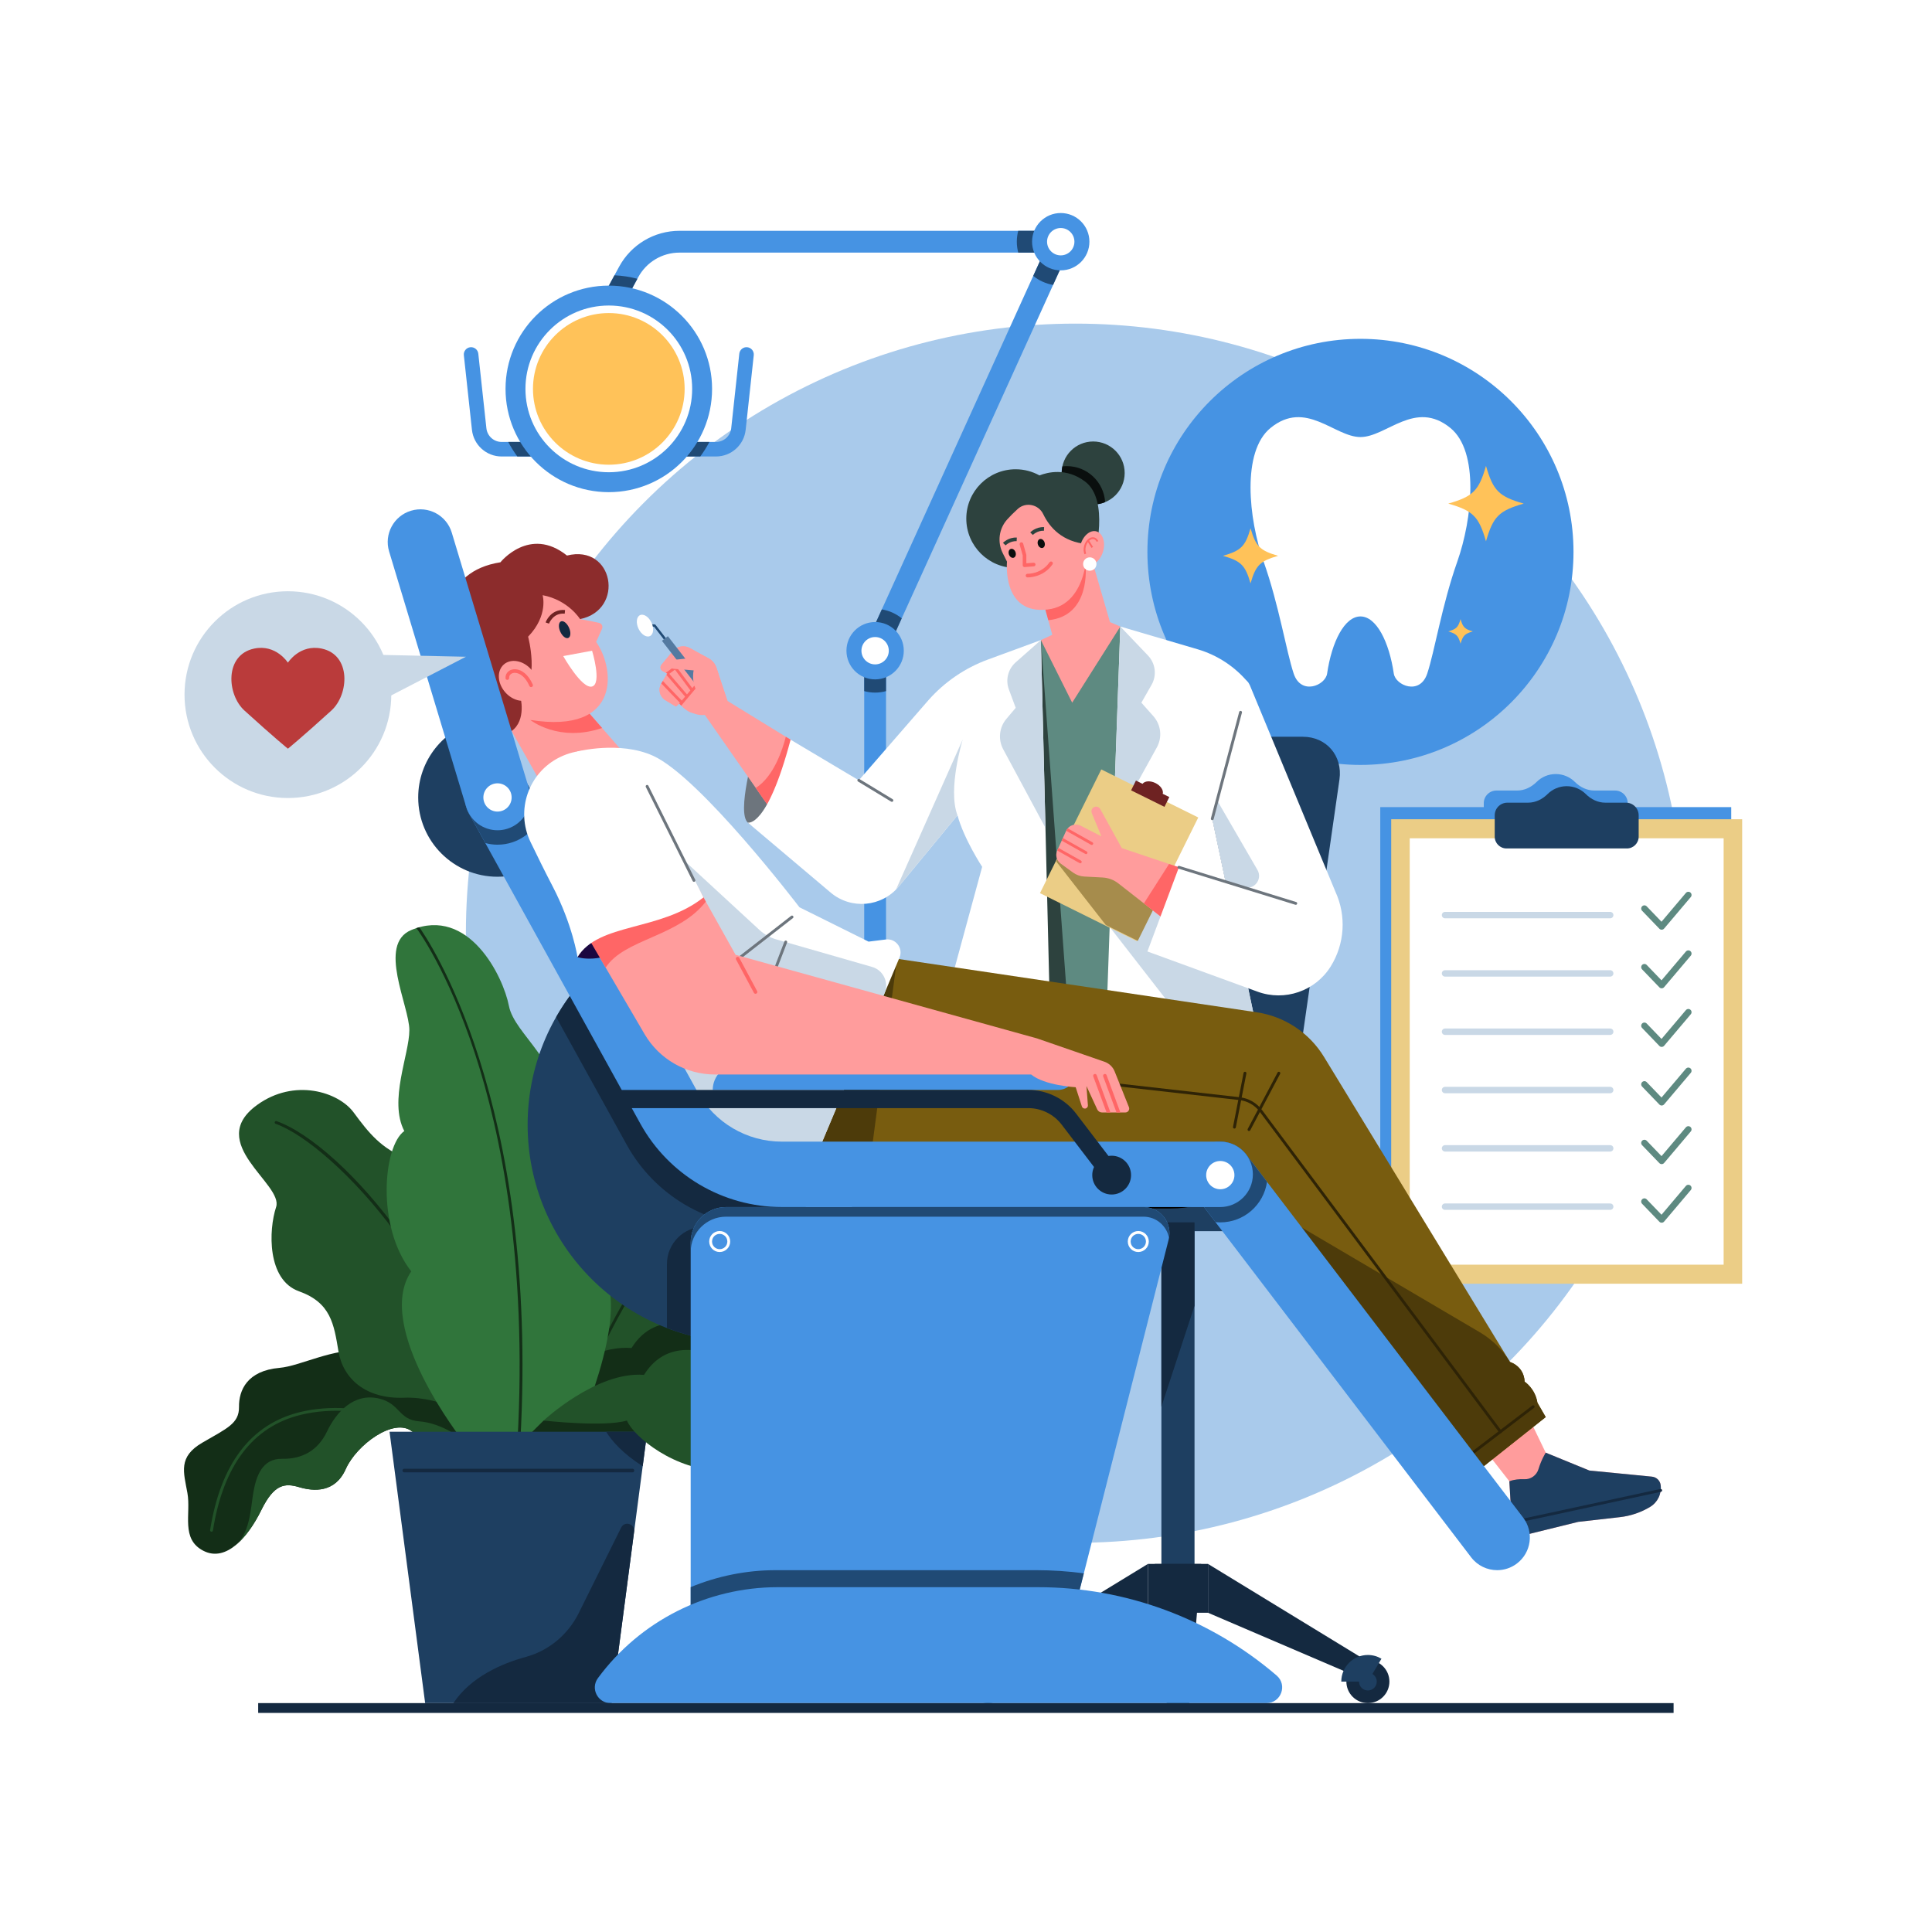 <?xml version="1.0" encoding="UTF-8"?>
<svg xmlns="http://www.w3.org/2000/svg" xmlns:xlink="http://www.w3.org/1999/xlink" version="1.1" x="0px" y="0px" viewBox="0 0 500 500" style="enable-background:new 0 0 500 500;" xml:space="preserve">
<g id="BACKGROUND">
	<rect x="0" style="fill:#FFFFFF;" width="500" height="500"></rect>
</g>
<g id="OBJECTS">
	<g>
		<circle style="fill:#A9CAEB;" cx="278.336" cy="241.516" r="157.763"></circle>
		<g>
			<g>
				<path style="fill:#132E17;" d="M119.808,376.573c0,0-4.005,1.109-13.153-6.113c-4.707-3.717-14.399,3.483-17.168,9.713      c-2.769,6.23-8.307,5.815-12.045,4.707s-6.507-0.831-9.83,5.953c-3.323,6.784-8.999,13.568-14.953,10.522      c-5.953-3.046-3.184-9.553-4.154-14.953c-0.969-5.4-2.492-9.347,3.877-13.05s9.529-4.949,9.472-9.241s2.097-9.375,10.465-10.107      c11.076-0.969,32.31-18.577,50.396,21.875L119.808,376.573z"></path>
				<path style="fill:#225229;" d="M108.546,367.849c-5.462-0.412-4.907-4.52-10.326-5.874c-6.607-1.651-11.211,3.504-13.581,8.484      c-2.37,4.98-6.492,7.179-11.645,7.081c-5.152-0.098-6.698,4.529-7.419,8.651c-0.721,4.122-0.824,11.129-5.162,14.142      c2.875-2.105,5.388-5.801,7.2-9.501c3.323-6.784,6.092-7.061,9.83-5.953c3.738,1.108,9.276,1.523,12.045-4.707      c2.769-6.23,12.461-13.43,17.168-9.713c9.148,7.223,13.153,6.113,13.153,6.113l2.908-0.692      C120.707,372.267,114.007,368.261,108.546,367.849z"></path>
				<g>
					<path style="fill:#225229;" d="M54.741,396.412c-0.019,0-0.039-0.002-0.058-0.005c-0.201-0.032-0.339-0.221-0.307-0.423       c2.721-17.146,10.551-27.42,23.272-30.538c15.472-3.794,34.548,3.456,40.878,8.582c0.158,0.128,0.183,0.36,0.055,0.519       c-0.128,0.158-0.361,0.184-0.519,0.054c-5.107-4.134-23.938-12.434-40.238-8.438c-12.404,3.041-20.047,13.113-22.718,29.937       C55.076,396.282,54.919,396.412,54.741,396.412z"></path>
				</g>
			</g>
			<g>
				<path style="fill:#225229;" d="M66.537,285.964c9.647-6.99,21.056-3.397,24.992,1.942c3.936,5.339,7.084,9.288,13.775,11.938      c6.691,2.65,12.398,6.853,13.578,14.296c1.181,7.443,1.378,13.15,8.265,18.463c6.888,5.313,7.24,18.898-2.972,35.031      c0,0-9.595-6.3-19.546-5.907c-9.951,0.394-15.855-4.92-17.036-12.004c-1.181-7.084-1.968-12.594-10.233-15.546      s-7.871-15.836-5.904-21.791C73.425,306.43,52.959,295.803,66.537,285.964z"></path>
				<g>
					<path style="fill:#132E17;" d="M124.982,375.084c-0.192,0-0.355-0.15-0.368-0.344c-2.833-41.482-38.397-78.637-53.281-83.901       c-0.192-0.068-0.293-0.279-0.225-0.471c0.068-0.193,0.279-0.289,0.471-0.225c17.276,6.11,51.076,45.086,53.771,84.547       c0.014,0.203-0.14,0.379-0.343,0.393C124.999,375.084,124.991,375.084,124.982,375.084z"></path>
				</g>
			</g>
			<g>
				<path style="fill:#225229;" d="M148.639,365.705c0,0-11.835-18.254-6.625-27.474c5.211-9.22,11.54-8.225,13.478-18.805      c1.938-10.58,5.275-14.728,12.031-16.047c6.756-1.319,21.124-23.36,35.621-17.708c14.497,5.652-3.257,17.52-0.985,29.765      c2.273,12.245-12.122,15.013-13.355,17.166c-4.3,7.512,6.228,14.671-2.967,22.207      C176.643,362.344,151.469,362.08,148.639,365.705z"></path>
				<path style="fill:#132E17;" d="M202.227,285.367c-12.208,11.008-39.911,40.903-53.987,79.698      c0.249,0.407,0.399,0.639,0.399,0.639c0.064-0.082,0.152-0.16,0.238-0.238c14.135-39.092,42.173-69.121,54.156-79.833      C202.764,285.532,202.496,285.45,202.227,285.367z"></path>
				<path style="fill:#132E17;" d="M148.639,365.705c2.83-3.625,28.005-3.36,37.199-10.896c2.68-2.196,3.678-4.36,3.863-6.511      c-7.845-5.843-19.775-9.855-26.262,0.567c-7.136-0.571-14.744,3.507-19.872,7.027      C145.843,361.386,148.639,365.705,148.639,365.705z"></path>
			</g>
			<g>
				<path style="fill:#30753B;" d="M106.432,240.69c14.901-6.209,23.802,12.023,25.274,19.63      c1.472,7.607,14.098,14.455,13.796,30.17c10.986,12.28,7.55,29.56,6.983,36.326c12.836,4.417,0.322,36.488-4.095,46.094h-28.582      c0,0-23.191-29.409-13.376-43.886c-9.079-11.533-7.286-32.389-1.803-36.315c-4.086-7.852,1.312-19.819,1.312-26.104      S97.599,244.371,106.432,240.69z"></path>
				<path style="fill:#132E17;" d="M134.669,372.91c4.893-88.32-24.34-130.424-26.148-132.929c-0.244,0.067-0.486,0.126-0.734,0.207      c0.012,0.04,0.029,0.08,0.056,0.116c0.079,0.105,8.021,10.732,15.15,32.61c6.465,19.837,13.533,53.179,10.936,99.997H134.669z"></path>
			</g>
			<path style="fill:#132E17;" d="M140.689,367.633c-4.687,4.636-4.687,4.636-4.687,4.636h29.124l4.779-5.825L140.689,367.633z"></path>
			<polygon style="fill:#1E3F61;" points="158.282,440.761 110.027,440.761 100.809,370.527 167.5,370.527    "></polygon>
			<path style="fill:#142940;" d="M156.872,370.527c1.393,2.277,4.12,5.523,9.455,8.933l1.172-8.933H156.872z"></path>
			
				<line style="fill:none;stroke:#142940;stroke-width:0.941;stroke-linecap:round;stroke-linejoin:round;stroke-miterlimit:10;" x1="104.629" y1="380.572" x2="163.68" y2="380.572"></line>
			<path style="fill:#142940;" d="M160.751,395.342l-10.968,22.109c-2.747,5.536-7.687,9.712-13.649,11.344     c-6.231,1.705-14.251,5.14-18.794,11.967h40.942l5.827-44.397C164.371,394.371,161.645,393.541,160.751,395.342z"></path>
			<path style="fill:#225229;" d="M140.689,367.633c0,0,13.699-12.798,25.984-11.816c9.991-16.052,32.904,2.129,33.896,8.517     c16.388,5.405,14.75,31.612,14.75,31.612s-23.914-7.491-28.5-15.375c-12.026,0.142-22.931-8.822-24.569-12.939     C156.353,369.413,140.689,367.633,140.689,367.633z"></path>
		</g>
		<path style="fill:#4693E3;" d="M421.253,208.877v-1.014c0-1.808-1.466-3.274-3.274-3.274h-5.361c-1.917,0-3.679-0.869-5.037-2.221    c-1.27-1.264-3.021-2.046-4.955-2.046s-3.685,0.782-4.955,2.046c-1.358,1.352-3.121,2.221-5.037,2.221h-5.361    c-1.808,0-3.274,1.466-3.274,3.274v1.014H357.21v120.208h90.831V208.877H421.253z"></path>
		<g>
			<circle style="fill:#4693E3;" cx="352.085" cy="142.825" r="55.135"></circle>
			<path style="fill:#FFFFFF;" d="M375.37,110.765c-9.137-7.469-16.549,2.343-23.285,2.343c-6.737,0-14.148-9.812-23.285-2.343     c-7.467,6.104-5.711,23.431-1.757,34.634c3.954,11.202,5.858,23.213,7.762,28.924c1.904,5.712,8.201,3.075,8.651,0     c1.213-8.28,4.529-14.791,8.629-14.791c4.101,0,7.416,6.511,8.629,14.791c0.451,3.075,6.748,5.712,8.652,0     c1.904-5.711,3.808-17.722,7.762-28.924C381.081,134.196,382.837,116.869,375.37,110.765z"></path>
			<path style="fill:#FFC259;" d="M394.334,130.333c-6.42,1.845-7.915,3.341-9.761,9.761c-1.845-6.42-3.341-7.916-9.761-9.761     c6.42-1.845,7.916-3.341,9.761-9.761C386.419,126.993,387.915,128.488,394.334,130.333z"></path>
			<path style="fill:#FFC259;" d="M330.78,143.845c-4.698,1.35-5.792,2.445-7.142,7.142c-1.35-4.698-2.445-5.792-7.142-7.142     c4.698-1.35,5.792-2.445,7.142-7.142C324.988,141.401,326.083,142.495,330.78,143.845z"></path>
			<path style="fill:#FFC259;" d="M381.163,163.409c-2.088,0.6-2.575,1.087-3.175,3.175c-0.6-2.088-1.087-2.575-3.175-3.175     c2.088-0.6,2.575-1.087,3.175-3.175C378.588,162.322,379.074,162.809,381.163,163.409z"></path>
		</g>
		<g>
			<rect x="360.041" y="212.018" style="fill:#EBCD86;" width="90.831" height="120.208"></rect>
			<rect x="364.838" y="216.947" style="fill:#FFFFFF;" width="81.238" height="110.351"></rect>
			<path style="fill:#1E3F61;" d="M415.449,207.731c-1.917,0-3.679-0.869-5.037-2.221c-1.27-1.264-3.021-2.046-4.955-2.046     s-3.685,0.782-4.955,2.046c-1.358,1.352-3.121,2.221-5.037,2.221h-5.361c-1.808,0-3.274,1.466-3.274,3.274v5.521     c0,1.686,1.367,3.053,3.053,3.053h31.149c1.686,0,3.053-1.367,3.053-3.053v-5.521c0-1.808-1.466-3.274-3.274-3.274H415.449z"></path>
			<g>
				<g>
					
						<line style="fill:none;stroke:#C9D8E6;stroke-width:1.657;stroke-linecap:round;stroke-linejoin:round;stroke-miterlimit:10;" x1="373.97" y1="236.825" x2="416.721" y2="236.825"></line>
					
						<line style="fill:none;stroke:#C9D8E6;stroke-width:1.657;stroke-linecap:round;stroke-linejoin:round;stroke-miterlimit:10;" x1="373.97" y1="251.917" x2="416.721" y2="251.917"></line>
					
						<line style="fill:none;stroke:#C9D8E6;stroke-width:1.657;stroke-linecap:round;stroke-linejoin:round;stroke-miterlimit:10;" x1="373.97" y1="267.008" x2="416.721" y2="267.008"></line>
					
						<line style="fill:none;stroke:#C9D8E6;stroke-width:1.657;stroke-linecap:round;stroke-linejoin:round;stroke-miterlimit:10;" x1="373.97" y1="282.1" x2="416.721" y2="282.1"></line>
					
						<line style="fill:none;stroke:#C9D8E6;stroke-width:1.657;stroke-linecap:round;stroke-linejoin:round;stroke-miterlimit:10;" x1="373.97" y1="297.192" x2="416.721" y2="297.192"></line>
					
						<line style="fill:none;stroke:#C9D8E6;stroke-width:1.657;stroke-linecap:round;stroke-linejoin:round;stroke-miterlimit:10;" x1="373.97" y1="312.284" x2="416.721" y2="312.284"></line>
				</g>
				<g>
					
						<polyline style="fill:none;stroke:#5E8A81;stroke-width:1.657;stroke-linecap:round;stroke-linejoin:round;stroke-miterlimit:10;" points="       425.569,235.132 430.039,239.778 436.943,231.618      "></polyline>
					
						<polyline style="fill:none;stroke:#5E8A81;stroke-width:1.657;stroke-linecap:round;stroke-linejoin:round;stroke-miterlimit:10;" points="       425.569,250.298 430.039,254.944 436.943,246.784      "></polyline>
					
						<polyline style="fill:none;stroke:#5E8A81;stroke-width:1.657;stroke-linecap:round;stroke-linejoin:round;stroke-miterlimit:10;" points="       425.569,265.464 430.039,270.11 436.943,261.95      "></polyline>
					
						<polyline style="fill:none;stroke:#5E8A81;stroke-width:1.657;stroke-linecap:round;stroke-linejoin:round;stroke-miterlimit:10;" points="       425.569,280.63 430.039,285.276 436.943,277.116      "></polyline>
					
						<polyline style="fill:none;stroke:#5E8A81;stroke-width:1.657;stroke-linecap:round;stroke-linejoin:round;stroke-miterlimit:10;" points="       425.569,295.797 430.039,300.442 436.943,292.282      "></polyline>
					
						<polyline style="fill:none;stroke:#5E8A81;stroke-width:1.657;stroke-linecap:round;stroke-linejoin:round;stroke-miterlimit:10;" points="       425.569,310.963 430.039,315.608 436.943,307.448      "></polyline>
				</g>
			</g>
		</g>
		<g>
			<g>
				<path style="fill:#1E3F61;" d="M321.569,318.623h-77.913c-3.445,0-6.238-2.793-6.238-6.238v0c0-3.445,2.793-6.238,6.238-6.238      h77.913c3.445,0,6.238,2.793,6.238,6.238v0C327.808,315.83,325.015,318.623,321.569,318.623z"></path>
				<rect x="300.569" y="316.349" style="fill:#1E3F61;" width="8.573" height="98.385"></rect>
				<rect x="297.082" y="404.741" style="fill:#142940;" width="15.547" height="12.639"></rect>
				<polygon style="fill:#142940;" points="307.773,440.761 301.937,440.761 298.846,404.741 310.865,404.741     "></polygon>
				<polygon style="fill:#142940;" points="309.142,337.939 300.569,364.056 300.569,316.349 309.142,316.349     "></polygon>
				<polygon style="fill:#142940;" points="353.659,434.96 312.629,417.38 312.629,404.741 353.659,429.798     "></polygon>
				<circle style="fill:#142940;" cx="354.009" cy="435.193" r="5.568"></circle>
				<path style="fill:#1E3F61;" d="M355.177,433.224l2.342-3.948c-1.029-0.612-2.226-0.969-3.51-0.969      c-3.803,0-6.886,3.083-6.886,6.886h4.588c0,1.269,1.029,2.297,2.297,2.297c1.269,0,2.297-1.029,2.297-2.297      C356.307,434.352,355.851,433.625,355.177,433.224z"></path>
				<polygon style="fill:#142940;" points="256.051,434.96 297.082,417.38 297.082,404.741 256.051,429.798     "></polygon>
				<circle style="fill:#142940;" cx="255.701" cy="435.193" r="5.568"></circle>
				<path style="fill:#1E3F61;" d="M254.534,433.224l-2.342-3.948c1.029-0.612,2.226-0.969,3.51-0.969      c3.803,0,6.886,3.083,6.886,6.886h-4.588c0,1.269-1.029,2.297-2.297,2.297c-1.269,0-2.297-1.029-2.297-2.297      C253.404,434.352,253.86,433.625,254.534,433.224z"></path>
			</g>
			<path style="fill:#1E3F61;" d="M321.614,299.099H284.82c-6.105,0-10.344-4.949-9.467-11.054l12.395-86.319     c0.877-6.105,6.537-11.054,12.642-11.054h36.794c6.105,0,10.344,4.949,9.467,11.054l-12.395,86.319     C333.379,294.15,327.719,299.099,321.614,299.099z"></path>
			<polygon style="fill:#1E3F61;" points="322.988,312.997 277.999,312.997 284.388,266.605 329.378,266.605    "></polygon>
		</g>
		<g>
			<path style="fill:#4693E3;" d="M277.275,63.148c0.016-0.076,0.019-0.157,0.03-0.235c0.014-0.11,0.032-0.219,0.033-0.329     c0-0.011,0.003-0.022,0.003-0.033c0-0.065-0.015-0.126-0.019-0.19c-0.008-0.11-0.013-0.22-0.033-0.328     c-0.017-0.089-0.045-0.173-0.07-0.259c-0.026-0.089-0.048-0.177-0.082-0.263c-0.034-0.086-0.079-0.166-0.121-0.248     c-0.041-0.08-0.08-0.161-0.129-0.237c-0.048-0.074-0.104-0.141-0.159-0.21c-0.058-0.074-0.114-0.15-0.18-0.218     c-0.063-0.065-0.133-0.121-0.202-0.18c-0.069-0.059-0.135-0.121-0.21-0.173c-0.091-0.064-0.19-0.114-0.288-0.167     c-0.056-0.03-0.104-0.068-0.162-0.094c-0.01-0.005-0.02-0.006-0.031-0.01c-0.098-0.043-0.202-0.072-0.306-0.104     c-0.08-0.025-0.158-0.056-0.238-0.074c-0.062-0.013-0.127-0.015-0.19-0.024c-0.126-0.018-0.252-0.037-0.378-0.038     c-0.008,0-0.016-0.002-0.024-0.002h-98.667c-6.528,0-12.516,3.565-15.628,9.303l-5.146,9.487     c-0.743,1.37-0.235,3.083,1.135,3.826c0.428,0.232,0.888,0.342,1.343,0.342c1.002,0,1.972-0.535,2.483-1.477l5.146-9.487     c2.124-3.916,6.212-6.349,10.667-6.349h94.287l-46.228,101.824c-0.644,1.419-0.017,3.092,1.403,3.736     c0.378,0.172,0.775,0.254,1.165,0.254c1.073,0,2.099-0.615,2.571-1.656l48.038-105.813c0.005-0.01,0.006-0.02,0.01-0.03     c0.045-0.103,0.075-0.212,0.108-0.321C277.229,63.293,277.259,63.221,277.275,63.148z"></path>
			<path style="fill:#204A75;" d="M228.216,157.715l-4.305,9.482c-0.644,1.419-0.017,3.092,1.403,3.736     c0.378,0.172,0.775,0.254,1.165,0.254c1.073,0,2.099-0.615,2.571-1.656l4.313-9.501     C231.915,158.838,230.149,158.027,228.216,157.715z"></path>
			<g>
				<path style="fill:#4693E3;" d="M226.48,274.967c-1.558,0-2.822-1.263-2.822-2.822V169.914c0-1.558,1.264-2.822,2.822-2.822      s2.822,1.264,2.822,2.822v102.231C229.302,273.704,228.039,274.967,226.48,274.967z"></path>
			</g>
			<path style="fill:#204A75;" d="M226.48,167.092c-1.558,0-2.822,1.264-2.822,2.822v8.947c0.901,0.243,1.844,0.384,2.822,0.384     c0.978,0,1.921-0.141,2.822-0.384v-8.947C229.302,168.356,228.039,167.092,226.48,167.092z"></path>
			<path style="fill:#204A75;" d="M159.023,71.245l-3.945,7.274c-0.743,1.37-0.235,3.083,1.135,3.826     c0.428,0.232,0.888,0.342,1.343,0.342c1.002,0,1.972-0.535,2.483-1.477l4.916-9.064     C163.046,71.651,161.062,71.344,159.023,71.245z"></path>
			<path style="fill:#204A75;" d="M277.288,62.032c-0.017-0.089-0.045-0.173-0.07-0.259c-0.026-0.089-0.048-0.177-0.082-0.263     c-0.034-0.086-0.079-0.166-0.121-0.248c-0.041-0.08-0.08-0.161-0.129-0.237c-0.048-0.074-0.104-0.141-0.159-0.21     c-0.058-0.074-0.114-0.15-0.18-0.218c-0.063-0.065-0.133-0.121-0.202-0.18c-0.069-0.059-0.135-0.121-0.21-0.173     c-0.091-0.064-0.19-0.114-0.288-0.167c-0.056-0.03-0.104-0.068-0.162-0.094c-0.01-0.005-0.02-0.006-0.031-0.01     c-0.098-0.043-0.202-0.072-0.306-0.104c-0.08-0.025-0.158-0.056-0.238-0.074c-0.062-0.013-0.127-0.015-0.19-0.024     c-0.126-0.018-0.252-0.037-0.378-0.038c-0.008,0-0.016-0.002-0.024-0.002h-10.999c-0.231,0.904-0.367,1.846-0.367,2.822     c0,0.976,0.136,1.918,0.367,2.822h6.619l-2.739,6.033c1.46,1.175,3.217,1.991,5.14,2.329l4.548-10.017     c0.005-0.01,0.006-0.02,0.01-0.03c0.045-0.103,0.075-0.212,0.108-0.321c0.022-0.073,0.052-0.145,0.068-0.218     c0.016-0.076,0.019-0.157,0.03-0.235c0.014-0.11,0.032-0.219,0.033-0.329c0-0.011,0.003-0.022,0.003-0.033     c0-0.065-0.015-0.126-0.019-0.19C277.314,62.25,277.309,62.14,277.288,62.032z"></path>
			<g>
				<circle style="fill:#4693E3;" cx="274.519" cy="62.551" r="7.42"></circle>
				<circle style="fill:#FFFFFF;" cx="274.519" cy="62.551" r="3.54"></circle>
			</g>
			<g>
				<circle style="fill:#4693E3;" cx="226.48" cy="168.404" r="7.42"></circle>
				<circle style="fill:#FFFFFF;" cx="226.48" cy="168.404" r="3.54"></circle>
			</g>
			<g>
				<path style="fill:#4693E3;" d="M185.283,118.139h-55.448c-3.961,0-7.269-2.969-7.697-6.907l-2.094-19.295      c-0.112-1.033,0.634-1.961,1.667-2.073c1.029-0.113,1.961,0.634,2.073,1.667l2.094,19.295c0.22,2.024,1.921,3.55,3.956,3.55      h55.448c2.036,0,3.737-1.526,3.956-3.55l2.093-19.295c0.112-1.033,1.042-1.781,2.073-1.667c1.033,0.112,1.779,1.04,1.667,2.073      l-2.093,19.295C192.552,115.169,189.243,118.139,185.283,118.139z"></path>
			</g>
			<path style="fill:#204A75;" d="M183.594,114.376h-52.071c0.696,1.316,1.485,2.574,2.365,3.763h47.341     C182.109,116.95,182.899,115.692,183.594,114.376z"></path>
			<circle style="fill:#4693E3;" cx="157.559" cy="100.643" r="26.726"></circle>
			<g>
				<circle style="fill:#FFFFFF;" cx="157.559" cy="100.643" r="21.574"></circle>
				<circle style="fill:#FFC259;" cx="157.559" cy="100.643" r="19.625"></circle>
			</g>
		</g>
		<g>
			<g>
				<circle style="fill:#2D423E;" cx="282.912" cy="122.41" r="8.154"></circle>
				<path style="fill:#0A0F0E;" d="M276.108,120.634c-0.396,0-0.785,0.03-1.169,0.075c-0.117,0.549-0.181,1.117-0.181,1.701      c0,4.503,3.651,8.154,8.154,8.154c1.096,0,2.14-0.22,3.095-0.612C285.689,124.755,281.385,120.634,276.108,120.634z"></path>
				<path style="fill:#2D423E;" d="M280.851,124.65c-4.88-3.711-9.8-2.417-11.834-1.611c-1.83-1.013-3.932-1.593-6.171-1.593      c-7.052,0-12.769,5.717-12.769,12.769c0,7.052,5.717,12.769,12.769,12.769c3.915,0,7.413-1.766,9.756-4.539l7.061,6.22      l3.608-4.839C283.27,143.826,287.213,129.489,280.851,124.65z"></path>
				<polygon style="fill:#5E8A81;" points="269.385,165.65 289.939,162.146 292.343,267.845 266.252,267.845     "></polygon>
				<polygon style="fill:#2D423E;" points="269.385,165.65 276.852,267.845 266.252,267.845     "></polygon>
				<path style="fill:#6D757D;" d="M193.518,212.879c-2.917-2.654,1.719-18.655,1.719-18.655l14.248,12.92      C209.485,207.144,199.139,217.994,193.518,212.879z"></path>
				<g>
					<path style="fill:#FF9C9C;" d="M204.608,191.435l-16.345-10.041l-2.851-8.552c-0.35-1.05-1.083-1.93-2.052-2.464l-4.837-2.666       c-1.494-0.823-3.362-0.468-4.449,0.846l-2.889,3.494c-0.432,0.522-0.279,1.308,0.316,1.631l1.176,0.637l-1.54,2.585       c-0.842,1.413-0.462,3.236,0.874,4.195l2.912,1.748l0.879-0.769c0,0,3.096,3.412,6.608,2.944l18.029,25.849       C200.438,210.872,207.139,197.027,204.608,191.435z"></path>
					<path style="fill:#FF9C9C;" d="M185.93,174.395l-0.518-1.553c-0.35-1.05-1.083-1.93-2.052-2.464l-4.837-2.666       c-1.494-0.823-3.362-0.468-4.449,0.846l-2.889,3.494c-0.432,0.522-0.279,1.308,0.316,1.631l1.176,0.637l-1.54,2.585       c-0.842,1.413-0.462,3.236,0.874,4.195l2.912,1.748l0.879-0.769c0,0,1.089,1.363,2.544,2.115       c1.954,1.011,4.356,0.018,5.101-2.051l0.493-1.368L185.93,174.395z"></path>
					<path style="fill:#FF6666;" d="M179.562,177.601l-0.407,0.485l-3.859-5.192c-0.01-0.014-0.025-0.021-0.037-0.033l1.096-0.815       c0.164-0.122,0.198-0.353,0.076-0.516c-0.122-0.164-0.352-0.198-0.516-0.076l-3.458,2.57c-0.044,0.032-0.078,0.075-0.103,0.121       l0.323,0.175l-0.199,0.334l4.83,5.631l-0.866,1.031l-4.831-5.017c-0.024-0.025-0.053-0.039-0.081-0.056l-0.381,0.64       l4.815,5.001l-0.164,0.195l0,0c0,0,0.188,0.231,0.501,0.551l3.824-4.555c0.131-0.156,0.111-0.389-0.045-0.52       C179.927,177.424,179.693,177.444,179.562,177.601z M177.789,179.712l-4.574-5.332l1.468-1.091       c0.008,0.015,0.011,0.031,0.021,0.045l3.964,5.333L177.789,179.712z"></path>
					<g>
						<g>
							<path style="fill:#204A75;" d="M173.733,167.774c-0.091,0-0.181-0.041-0.242-0.118l-4.235-5.462l-2.35-0.074         c-0.169-0.005-0.301-0.146-0.296-0.315c0.006-0.169,0.141-0.309,0.315-0.296l2.494,0.079         c0.091,0.003,0.176,0.046,0.232,0.118l4.323,5.576c0.103,0.134,0.079,0.326-0.054,0.429         C173.865,167.752,173.799,167.774,173.733,167.774z"></path>
						</g>
						
							<ellipse transform="matrix(0.903 -0.43 0.43 0.903 -53.383 87.564)" style="fill:#FFFFFF;" cx="166.916" cy="161.813" rx="1.856" ry="2.997"></ellipse>
						
							<rect x="176.668" y="163.419" transform="matrix(0.79 -0.613 0.613 0.79 -68.438 145.032)" style="fill:#547AA1;" width="1.946" height="18.138"></rect>
					</g>
					<path style="fill:#FF6666;" d="M204.608,191.435l-1.242-0.763c-0.809,3.189-3.078,10.284-7.775,13.251l4.847,6.949       C200.438,210.872,207.139,197.027,204.608,191.435z"></path>
					<path style="fill:#FF9C9C;" d="M183.36,170.378l-0.841-0.464l0,0l-8.231,0.867c-0.588,0.062-1.035,0.558-1.035,1.15v0       c0,0.603,0.464,1.105,1.065,1.152l5.199,0.412c0,0-1.065,4.536,2.525,7.37c1.045,0.825,2.412,1.133,3.728,0.924l2.494-0.395       l-2.851-8.552C185.062,171.792,184.329,170.912,183.36,170.378z"></path>
				</g>
				<polygon style="fill:#FF9C9C;" points="281.402,140.817 287.262,160.997 289.939,162.146 277.479,181.853 269.385,165.65       272.323,164.285 269.631,154.395     "></polygon>
				<path style="fill:#FFFFFF;" d="M269.385,165.65l2.489,102.44l-29.532-0.245l11.841-43.509c0,0-4.695-7.137-6.386-13.335      l-15.178,18.404c-4.414,5.352-12.349,6.067-17.65,1.591l-21.452-18.117c0,0,4.957,1.65,11.09-21.445l17.65,10.508l17.985-20.693      c4.18-4.743,9.476-8.369,15.41-10.551L269.385,165.65z"></path>
				<path style="fill:#C9D8E6;" d="M247.797,211.001c-2.603-6.793,1.36-19.638,1.36-19.638l-17.343,39.018L247.797,211.001z"></path>
				
					<line style="fill:none;stroke:#6D757D;stroke-width:0.738;stroke-linecap:round;stroke-linejoin:round;stroke-miterlimit:10;" x1="222.258" y1="201.943" x2="230.82" y2="207.144"></line>
				<path style="fill:#FFFFFF;" d="M289.939,162.146l-3.75,105.699h39.39l-11.845-55.957l9.349-35.178l0,0      c-3.415-4.142-7.993-7.165-13.143-8.68L289.939,162.146z"></path>
				<path style="fill:#C9D8E6;" d="M289.939,162.146l-1.835,51.715l11.291-20.436c1.442-2.609,1.082-5.844-0.898-8.073l-3.109-3.5      l2.638-4.624c1.4-2.454,1.023-5.535-0.927-7.579L289.939,162.146z"></path>
				<polygon style="fill:#C9D8E6;" points="287.181,239.892 308.917,267.845 325.58,267.845 317.853,231.344 291.534,232.266           "></polygon>
				<g>
					<g>
						
							<rect x="275.823" y="203.396" transform="matrix(0.896 0.444 -0.444 0.896 128.181 -105.582)" style="fill:#EBCD86;" width="28.012" height="35.739"></rect>
						<path style="fill:#6E2222;" d="M300.914,205.438c0.258-0.915-0.523-2.113-1.877-2.783c-1.354-0.67-2.78-0.564-3.351,0.196        l-1.703-0.843l-1.253,2.533l8.634,4.272l1.253-2.533L300.914,205.438z"></path>
					</g>
					<polygon style="fill:#A68C4C;" points="273.362,222.965 286.189,239.402 294.458,243.493 302.617,227.002 277.674,214.25             "></polygon>
				</g>
				<g>
					<g>
						<path style="fill:#FF9C9C;" d="M305.105,224.454l-14.789-4.964l-5.571-10.103c-0.295-0.535-0.941-0.768-1.51-0.545l0,0        c-0.634,0.249-0.94,0.97-0.679,1.599l2.498,6.011l-5.346-2.747c-1.413-0.726-3.146-0.122-3.801,1.326l-2.298,5.077        c-0.544,1.201-0.168,2.619,0.899,3.394l3.185,2.312c0.853,0.619,1.867,0.979,2.92,1.034l4.745,0.25        c1.479,0.078,2.898,0.609,4.064,1.522l13.375,10.468L305.105,224.454z"></path>
						<g>
							<path style="fill:#FF6666;" d="M279.762,222.732l-5.85-3.293l-0.303,0.669c-0.001,0.002-0.001,0.004-0.002,0.006l5.793,3.261         c0.057,0.032,0.119,0.048,0.181,0.048c0.129,0,0.254-0.068,0.322-0.188C280.003,223.057,279.94,222.832,279.762,222.732z"></path>
							<path style="fill:#FF6666;" d="M281.066,221.051c0.129,0,0.254-0.068,0.322-0.188c0.1-0.178,0.037-0.403-0.141-0.502         l-6.177-3.477l-0.305,0.675l6.121,3.445C280.942,221.035,281.005,221.051,281.066,221.051z"></path>
							<path style="fill:#FF6666;" d="M275.924,215.003l6.445,3.628c0.057,0.032,0.119,0.048,0.18,0.048         c0.129,0,0.254-0.068,0.322-0.188c0.1-0.178,0.037-0.403-0.141-0.502l-6.4-3.602         C276.174,214.571,276.032,214.772,275.924,215.003z"></path>
						</g>
					</g>
					<polygon style="fill:#FF6666;" points="302.551,223.597 296.034,233.796 302.798,239.09 305.105,224.454      "></polygon>
				</g>
				<path style="fill:#C9D8E6;" d="M269.385,165.65l-6.527,5.764c-1.982,1.751-2.682,4.541-1.759,7.02l1.769,4.753l-2.413,2.853      c-1.866,2.206-2.193,5.329-0.825,7.874l10.936,20.336L269.385,165.65z"></path>
				<path style="fill:#FFFFFF;" d="M317.936,178.13c0.367-2.947,4.404-3.493,5.541-0.75l22.11,53.35      c2.897,6.26,2.439,13.56-1.217,19.409v0c-3.979,6.367-11.872,9.079-18.924,6.504l-28.496-10.405l8.155-21.785l12.073,3.698      l-3.442-16.263L317.936,178.13z"></path>
				<path style="fill:#C9D8E6;" d="M313.735,211.889l1.261-4.745l10.431,17.991c1.403,2.42-0.896,5.302-3.567,4.472l-4.682-1.455      L313.735,211.889z"></path>
				
					<line style="fill:none;stroke:#6D757D;stroke-width:0.738;stroke-linecap:round;stroke-linejoin:round;stroke-miterlimit:10;" x1="305.105" y1="224.454" x2="335.341" y2="233.796"></line>
				<path style="fill:#FF6666;" d="M280.936,146.289c0,0,1.504,13.166-9.641,14.217l-1.105-4.057L280.936,146.289z"></path>
				
					<line style="fill:none;stroke:#6D757D;stroke-width:0.738;stroke-linecap:round;stroke-linejoin:round;stroke-miterlimit:10;" x1="321.056" y1="184.341" x2="313.735" y2="211.889"></line>
				<path style="fill:#FF9C9C;" d="M269.993,133.066c1.614,3.365,4.876,7.203,11.409,7.752c0,0,0.591,15.647-10.278,16.922      c-11.897,1.395-10.513-12.385-10.513-12.385l-1.104-2.207c-1.439-2.879-0.986-6.351,1.174-8.737      c0.759-0.838,1.66-1.753,2.718-2.705C265.486,129.826,268.779,130.535,269.993,133.066z"></path>
				
					<ellipse transform="matrix(0.266 -0.964 0.964 0.266 70.768 376.424)" style="fill:#FF9C9C;" cx="282.469" cy="141.76" rx="4.474" ry="3.044"></ellipse>
				<path style="fill:none;stroke:#FF6666;stroke-width:0.47;stroke-miterlimit:10;" d="M280.889,143.35      c-0.244-0.55-0.292-1.291-0.083-2.048c0.372-1.35,1.418-2.239,2.336-1.986c0.389,0.107,0.693,0.403,0.886,0.811"></path>
				
					<polyline style="fill:none;stroke:#FF6666;stroke-width:0.941;stroke-linecap:round;stroke-linejoin:round;stroke-miterlimit:10;" points="      264.341,140.817 265.147,143.669 265.147,146.289 267.51,146.101     "></polyline>
				
					<path style="fill:none;stroke:#FF6666;stroke-width:0.941;stroke-linecap:round;stroke-linejoin:round;stroke-miterlimit:10;" d="      M265.926,148.96c0,0,3.757,0.151,6.075-3.174"></path>
				<g>
					
						<ellipse transform="matrix(0.947 -0.321 0.321 0.947 -30.919 93.798)" style="fill:#0A0F0E;" cx="269.47" cy="140.82" rx="0.903" ry="1.201"></ellipse>
					
						<ellipse transform="matrix(0.947 -0.321 0.321 0.947 -32.13 91.524)" style="fill:#0A0F0E;" cx="261.957" cy="143.362" rx="0.903" ry="1.201"></ellipse>
				</g>
				<path style="fill:none;stroke:#2D423E;stroke-width:0.941;stroke-miterlimit:10;" d="M259.907,140.817      c0,0,1.26-1.331,3.225-1.23"></path>
				<path style="fill:none;stroke:#2D423E;stroke-width:0.941;stroke-miterlimit:10;" d="M266.966,138.118      c0,0,1.26-1.331,3.225-1.23"></path>
				<circle style="fill:#FFFFFF;" cx="282.036" cy="145.97" r="1.73"></circle>
				
					<line style="fill:none;stroke:#FF6666;stroke-width:0.47;stroke-miterlimit:10;" x1="282.681" y1="141.671" x2="281.576" y2="139.892"></line>
			</g>
			
				<path style="fill:none;stroke:#000000;stroke-width:0.738;stroke-linecap:round;stroke-linejoin:round;stroke-miterlimit:10;" d="     M325.58,267.845l3.043,9.48c5.564,17.332-7.365,35.06-25.567,35.06h-82.188l25.427-52.739L325.58,267.845z"></path>
		</g>
		<g>
			<g>
				<polygon style="fill:#FF9C9C;" points="151.269,183.187 162.941,196.575 142.086,206.379 132.409,189.19 135.002,182.674           "></polygon>
				<path style="fill:#FF6666;" d="M137.228,186.318c0,0,7.383,5.926,18.585,2.081l-4.543-5.212L137.228,186.318z"></path>
				<path style="fill:#FF9C9C;" d="M150.123,160.225c0,0,2.379,0.399,4.934,0.983c0.671,0.154,1.033,0.885,0.752,1.513l-1.525,3.406      c5.225,7.451,6.356,25.118-19.609,19.719l-3.904-29.976l16.74-8.128L150.123,160.225z"></path>
				<path style="fill:#8C2C2C;" d="M140.43,154.033c0,0,1.565,5.225-3.757,10.74c0,0,3.096,11.321-2.032,15.385      c0,0,1.728,6.163-2.232,9.032l-19.295-16.043c-3.867-3.215-2.657-9.516,2.168-10.93c0.066-0.019,0.133-0.038,0.201-0.057      c0,0-1.451-14.224,14.03-16.643c0,0,7.547-9.482,17.223-1.742c12.095-3.04,15.076,14.051,3.387,16.449      C150.123,160.225,147.09,155.29,140.43,154.033z"></path>
				
					<ellipse transform="matrix(0.752 -0.659 0.659 0.752 -82.828 132.192)" style="fill:#FF9C9C;" cx="134.162" cy="176.107" rx="4.473" ry="5.649"></ellipse>
				
					<path style="fill:none;stroke:#FF6666;stroke-width:0.941;stroke-linecap:round;stroke-linejoin:round;stroke-miterlimit:10;" d="      M131.293,175.481c-0.11-2.309,3.958-3.133,6.157,1.869"></path>
				
					<ellipse transform="matrix(0.913 -0.407 0.407 0.913 -53.697 73.614)" style="fill:#142940;" cx="146.191" cy="163.028" rx="1.244" ry="2.345"></ellipse>
				<path style="fill:none;stroke:#6E2222;stroke-width:0.941;stroke-miterlimit:10;" d="M141.636,161.235      c0,0,1.164-3.212,4.555-2.887"></path>
				<path style="fill:#FFFFFF;" d="M145.76,169.791l7.468-1.387c0,0,2.607,8.52,0,9.265      C150.621,178.414,145.76,169.791,145.76,169.791z"></path>
			</g>
			<g>
				<path style="fill:#FF9C9C;" d="M395.926,367.441l4.105,8.506l11.301,4.625l16.183,1.582c1.177,0.115,2.117,1.03,2.265,2.203v0      c0.283,2.248-0.786,4.452-2.727,5.622h0c-2.381,1.435-5.043,2.341-7.805,2.654l-10.818,1.226l-13.81,3.402l-3.502-5.304      l-0.5-8.606l-6.123-7.839L395.926,367.441z"></path>
				<path style="fill:#1E3F61;" d="M390.618,383.352l0.5,8.606l3.502,5.304l13.81-3.402l10.818-1.226      c2.762-0.313,5.425-1.218,7.805-2.654c1.96-1.181,3.03-3.417,2.718-5.688c-0.158-1.146-1.105-2.025-2.256-2.137l-16.183-1.582      l-11.301-4.625c0,0-1.144,1.803-1.87,4.244c-0.483,1.624-2.004,2.708-3.697,2.627      C393.272,382.761,391.893,382.86,390.618,383.352z"></path>
				
					<line style="fill:none;stroke:#142940;stroke-width:0.738;stroke-linecap:round;stroke-linejoin:round;stroke-miterlimit:10;" x1="393.176" y1="393.61" x2="429.787" y2="385.709"></line>
			</g>
			<g>
				<path style="fill:#785C0F;" d="M229.334,247.707l95.901,14.269c7.231,1.076,13.611,5.306,17.417,11.548l48.143,78.965      c0,0,3.587,1.003,3.782,5.094c0,0,2.728,1.753,3.312,5.455l2.143,3.702l-17.437,13.833l-63.126-81.473H204.522L229.334,247.707z      "></path>
				<polygon style="fill:#4D3B0A;" points="204.522,299.099 225.398,299.099 231.923,249.894 208.307,291.261     "></polygon>
				<path style="fill:#4D3B0A;" d="M382.595,380.572l17.437-13.833l-2.143-3.702c-0.584-3.702-3.312-5.455-3.312-5.455      c-0.195-4.091-3.782-5.094-3.782-5.094l0,0c-1.932-3.169-4.617-5.813-7.816-7.695l-51.659-30.398L382.595,380.572z"></path>
				
					<line style="fill:none;stroke:#2E2306;stroke-width:0.738;stroke-linecap:round;stroke-linejoin:round;stroke-miterlimit:10;" x1="330.967" y1="277.735" x2="323.241" y2="292.333"></line>
				
					<line style="fill:none;stroke:#2E2306;stroke-width:0.738;stroke-linecap:round;stroke-linejoin:round;stroke-miterlimit:10;" x1="322.201" y1="277.735" x2="319.468" y2="291.701"></line>
				
					<line style="fill:none;stroke:#2E2306;stroke-width:0.738;stroke-linecap:round;stroke-linejoin:round;stroke-miterlimit:10;" x1="396.785" y1="364.056" x2="379.826" y2="376.998"></line>
				
					<path style="fill:none;stroke:#2E2306;stroke-width:0.738;stroke-linecap:round;stroke-linejoin:round;stroke-miterlimit:10;" d="      M220.863,273.023l99.918,11.303c2.209,0.25,4.217,1.402,5.547,3.184l61.977,83.017"></path>
			</g>
			<g>
				<path style="fill:#FFFFFF;" d="M149.457,194.474c0,0,10.889-2.774,19.505,1.097c12.229,5.495,37.934,39.232,37.934,39.232      l17.886,8.89l4.465-0.557c2.588-0.323,4.558,2.274,3.548,4.679l-20.973,49.966h-29.155l-46.905-85.215L149.457,194.474z"></path>
				<path style="fill:#C9D8E6;" d="M196.537,240.661l-29.067-26.8l-21.456,17.328l36.654,66.591h29.155l17.118-40.783      c1.161-2.766-0.353-5.925-3.236-6.753l-24.793-7.122C199.282,242.653,197.784,241.811,196.537,240.661z"></path>
				
					<line style="fill:none;stroke:#6D757D;stroke-width:0.738;stroke-linecap:round;stroke-linejoin:round;stroke-miterlimit:10;" x1="204.972" y1="237.318" x2="182.059" y2="255.16"></line>
				
					<line style="fill:none;stroke:#6D757D;stroke-width:0.738;stroke-linecap:round;stroke-linejoin:round;stroke-miterlimit:10;" x1="203.351" y1="243.788" x2="196.379" y2="261.947"></line>
			</g>
			<path style="fill:#1E3F61;" d="M208.648,312.385l-27.965-11.923l-28.565-48.259c-9.639,10.119-15.568,23.804-15.568,38.882     c0,31.148,25.25,56.398,56.398,56.398c5.451,0,10.714-0.789,15.7-2.231V312.385z"></path>
			<path style="fill:#142940;" d="M172.6,327.146v16.538c6.314,2.445,13.171,3.8,20.349,3.8c5.451,0,10.714-0.789,15.7-2.231     v-32.867l-27.965-11.923l-28.565-48.259c-3.155,3.313-5.904,7.013-8.186,11.014l18.25,33.03     c7.237,13.099,21.02,21.23,35.985,21.23h-15.901C176.928,317.479,172.6,321.807,172.6,327.146z"></path>
			<path style="fill:#1E3F61;" d="M128.752,206.379l-4.961-19.914c-8.936,2.219-15.561,10.292-15.561,19.914     c0,11.334,9.188,20.522,20.522,20.522c3.466,0,6.729-0.863,9.592-2.38L128.752,206.379z"></path>
			<g>
				<path style="fill:#4693E3;" d="M387.467,406.358c-2.551,0-5.072-1.147-6.738-3.332l-71.682-93.973      c-2.836-3.717-2.121-9.03,1.596-11.865c3.717-2.837,9.029-2.12,11.865,1.597l71.683,93.973c2.835,3.717,2.12,9.03-1.597,11.866      C391.061,405.793,389.256,406.358,387.467,406.358z"></path>
			</g>
			<path style="fill:#204A75;" d="M322.509,298.785c-2.836-3.718-8.148-4.434-11.865-1.597c-3.718,2.836-4.432,8.149-1.596,11.865     l5.517,7.233c0.41,0.042,0.826,0.063,1.247,0.063c6.163,0,11.247-4.563,12.092-10.492L322.509,298.785z"></path>
			<g>
				<path style="fill:#4693E3;" d="M315.778,312.385H202.323c-15.222,0-29.251-8.277-36.613-21.601l-44.359-80.287      c-2.261-4.092-0.777-9.243,3.316-11.504c4.092-2.263,9.243-0.777,11.504,3.316l44.359,80.287      c4.382,7.931,12.733,12.858,21.794,12.858h113.455c4.676,0,8.466,3.79,8.466,8.466      C324.244,308.595,320.454,312.385,315.778,312.385z"></path>
			</g>
			<path style="fill:#204A75;" d="M136.17,202.308c-2.261-4.093-7.412-5.579-11.504-3.316c-4.092,2.261-5.577,7.412-3.316,11.504     l4.246,7.685c1.008,0.269,2.063,0.426,3.156,0.426c5.486,0,10.128-3.612,11.678-8.588L136.17,202.308z"></path>
			<circle style="fill:#FFFFFF;" cx="315.811" cy="304.12" r="3.657"></circle>
			<circle style="fill:#142940;" cx="287.696" cy="304.12" r="5.02"></circle>
			<path style="fill:#4693E3;" d="M273.797,282.08h-89.343l0,0c0-3.654,2.962-6.616,6.616-6.616h85.287     c1.12,0,2.028,0.908,2.028,2.028l0,0C278.385,280.026,276.331,282.08,273.797,282.08z"></path>
			<path style="fill:#4693E3;" d="M187.907,312.385h108.018c4.391,0,7.607,4.136,6.526,8.392l-27.035,106.397h-96.67V321.546     C178.747,316.486,182.848,312.385,187.907,312.385z"></path>
			<path style="fill:#204A75;" d="M187.907,314.876h108.018c3.36,0,6.024,2.423,6.609,5.467c0.765-4.098-2.368-7.958-6.609-7.958     H187.907c-5.059,0-9.161,4.101-9.161,9.161v2.491C178.747,318.977,182.848,314.876,187.907,314.876z"></path>
			<g>
				
					<circle style="fill:none;stroke:#FFFFFF;stroke-width:0.738;stroke-linecap:round;stroke-linejoin:round;stroke-miterlimit:10;" cx="186.255" cy="321.307" r="2.349"></circle>
				
					<circle style="fill:none;stroke:#FFFFFF;stroke-width:0.738;stroke-linecap:round;stroke-linejoin:round;stroke-miterlimit:10;" cx="294.588" cy="321.307" r="2.349"></circle>
			</g>
			<path style="fill:#204A75;" d="M268.131,406.358H200.79c-7.67,0-15.14,1.541-22.044,4.39v16.425h96.67l5.082-20     C276.417,406.637,272.288,406.358,268.131,406.358z"></path>
			<g>
				<path style="fill:#4693E3;" d="M128.757,214.871c-3.637,0-6.997-2.362-8.102-6.023l-19.95-66.123      c-1.351-4.476,1.183-9.2,5.659-10.55c4.474-1.352,9.2,1.183,10.55,5.659l19.95,66.123c1.351,4.476-1.183,9.2-5.659,10.55      C130.39,214.754,129.566,214.871,128.757,214.871z"></path>
			</g>
			<circle style="fill:#FFFFFF;" cx="128.752" cy="206.379" r="3.657"></circle>
			<path style="fill:#4693E3;" d="M327.762,440.761h-169.76c-3.325,0-5.237-3.781-3.266-6.459l0,0     c10.896-14.801,28.18-23.54,46.559-23.54h67.341c22.659,0,44.569,8.112,61.766,22.867l0,0     C333.259,436.079,331.525,440.761,327.762,440.761z"></path>
			<g>
				<path style="fill:#142940;" d="M287.698,306.471c-0.708,0-1.408-0.318-1.871-0.924l-11.083-14.513      c-2.033-2.662-5.246-4.251-8.596-4.251H161.182c-1.299,0-2.352-1.053-2.352-2.352s1.053-2.352,2.352-2.352h104.967      c4.807,0,9.417,2.28,12.333,6.099l11.083,14.513c0.788,1.033,0.591,2.508-0.442,3.297      C288.698,306.314,288.196,306.471,287.698,306.471z"></path>
			</g>
			<g>
				<path style="fill:#FF9C9C;" d="M185.03,278.08h81.831c3.467,2.863,11.525,3.296,11.525,3.296l1.604,4.971      c0.112,0.348,0.447,0.576,0.812,0.553l0,0c0.444-0.028,0.78-0.414,0.747-0.858l-0.373-4.971l2.789,6.043      c0.223,0.483,0.706,0.792,1.237,0.792h6.033c0.71,0,1.196-0.717,0.932-1.377l-3.695-9.241c-0.471-1.179-1.431-2.094-2.631-2.509      l-17.479-6.045l-77.989-21.63l-17.442-31.166l-27.915,14.439l21.805,37.261C170.604,274.105,177.536,278.08,185.03,278.08z"></path>
				<g>
					<path style="fill:#FF6666;" d="M287.381,287.906l-3.561-9.658c-0.09-0.244-0.361-0.371-0.604-0.278       c-0.244,0.089-0.368,0.36-0.279,0.604l3.441,9.333H287.381z"></path>
					<path style="fill:#FF6666;" d="M286.387,278.247c-0.09-0.244-0.36-0.371-0.604-0.278c-0.244,0.089-0.368,0.36-0.279,0.604       l3.441,9.333h1.003L286.387,278.247z"></path>
				</g>
				<path style="fill:#1B0740;" d="M149.457,247.707c0,0,6.161,2.117,13.966-3.469l-5.729-7.519      C157.694,236.719,150.027,241.58,149.457,247.707z"></path>
				<path style="fill:#FF6666;" d="M182.667,233.336l-3.071-5.487l-28.386,13.115l5.528,9.446      C161.627,242.925,175.544,242.506,182.667,233.336z"></path>
				
					<line style="fill:none;stroke:#FF6666;stroke-width:0.941;stroke-linecap:round;stroke-linejoin:round;stroke-miterlimit:10;" x1="190.907" y1="248.1" x2="195.524" y2="256.716"></line>
				<path style="fill:#FFFFFF;" d="M149.457,247.707c5.451-8.987,21.45-6.609,32.602-15.458l-14.589-28.737      c-4.192-8.257-14.231-11.626-22.554-7.569l0,0c-8.151,3.973-11.553,13.782-7.621,21.953c1.824,3.79,3.805,7.805,5.68,11.396      C148.188,239.28,149.457,247.707,149.457,247.707z"></path>
			</g>
			
				<line style="fill:none;stroke:#6D757D;stroke-width:0.738;stroke-linecap:round;stroke-linejoin:round;stroke-miterlimit:10;" x1="167.47" y1="203.511" x2="179.596" y2="227.849"></line>
		</g>
		<g>
			<g>
				<circle style="fill:#C9D8E6;" cx="74.51" cy="179.772" r="26.755"></circle>
				<polygon style="fill:#C9D8E6;" points="93.487,169.383 120.573,169.965 95.736,182.831     "></polygon>
			</g>
			<path style="fill:#BA3B3B;" d="M83.255,167.855c-5.676-1.2-8.745,3.64-8.745,3.64s-3.069-4.841-8.745-3.64     c-7.682,1.624-7.087,11.869-2.495,16.039c7.799,7.083,11.241,9.869,11.241,9.869s3.441-2.786,11.241-9.869     C90.343,179.724,90.937,169.479,83.255,167.855z"></path>
		</g>
		<rect x="66.819" y="440.761" style="fill:#142940;" width="366.304" height="2.54"></rect>
	</g>
</g>
</svg>
